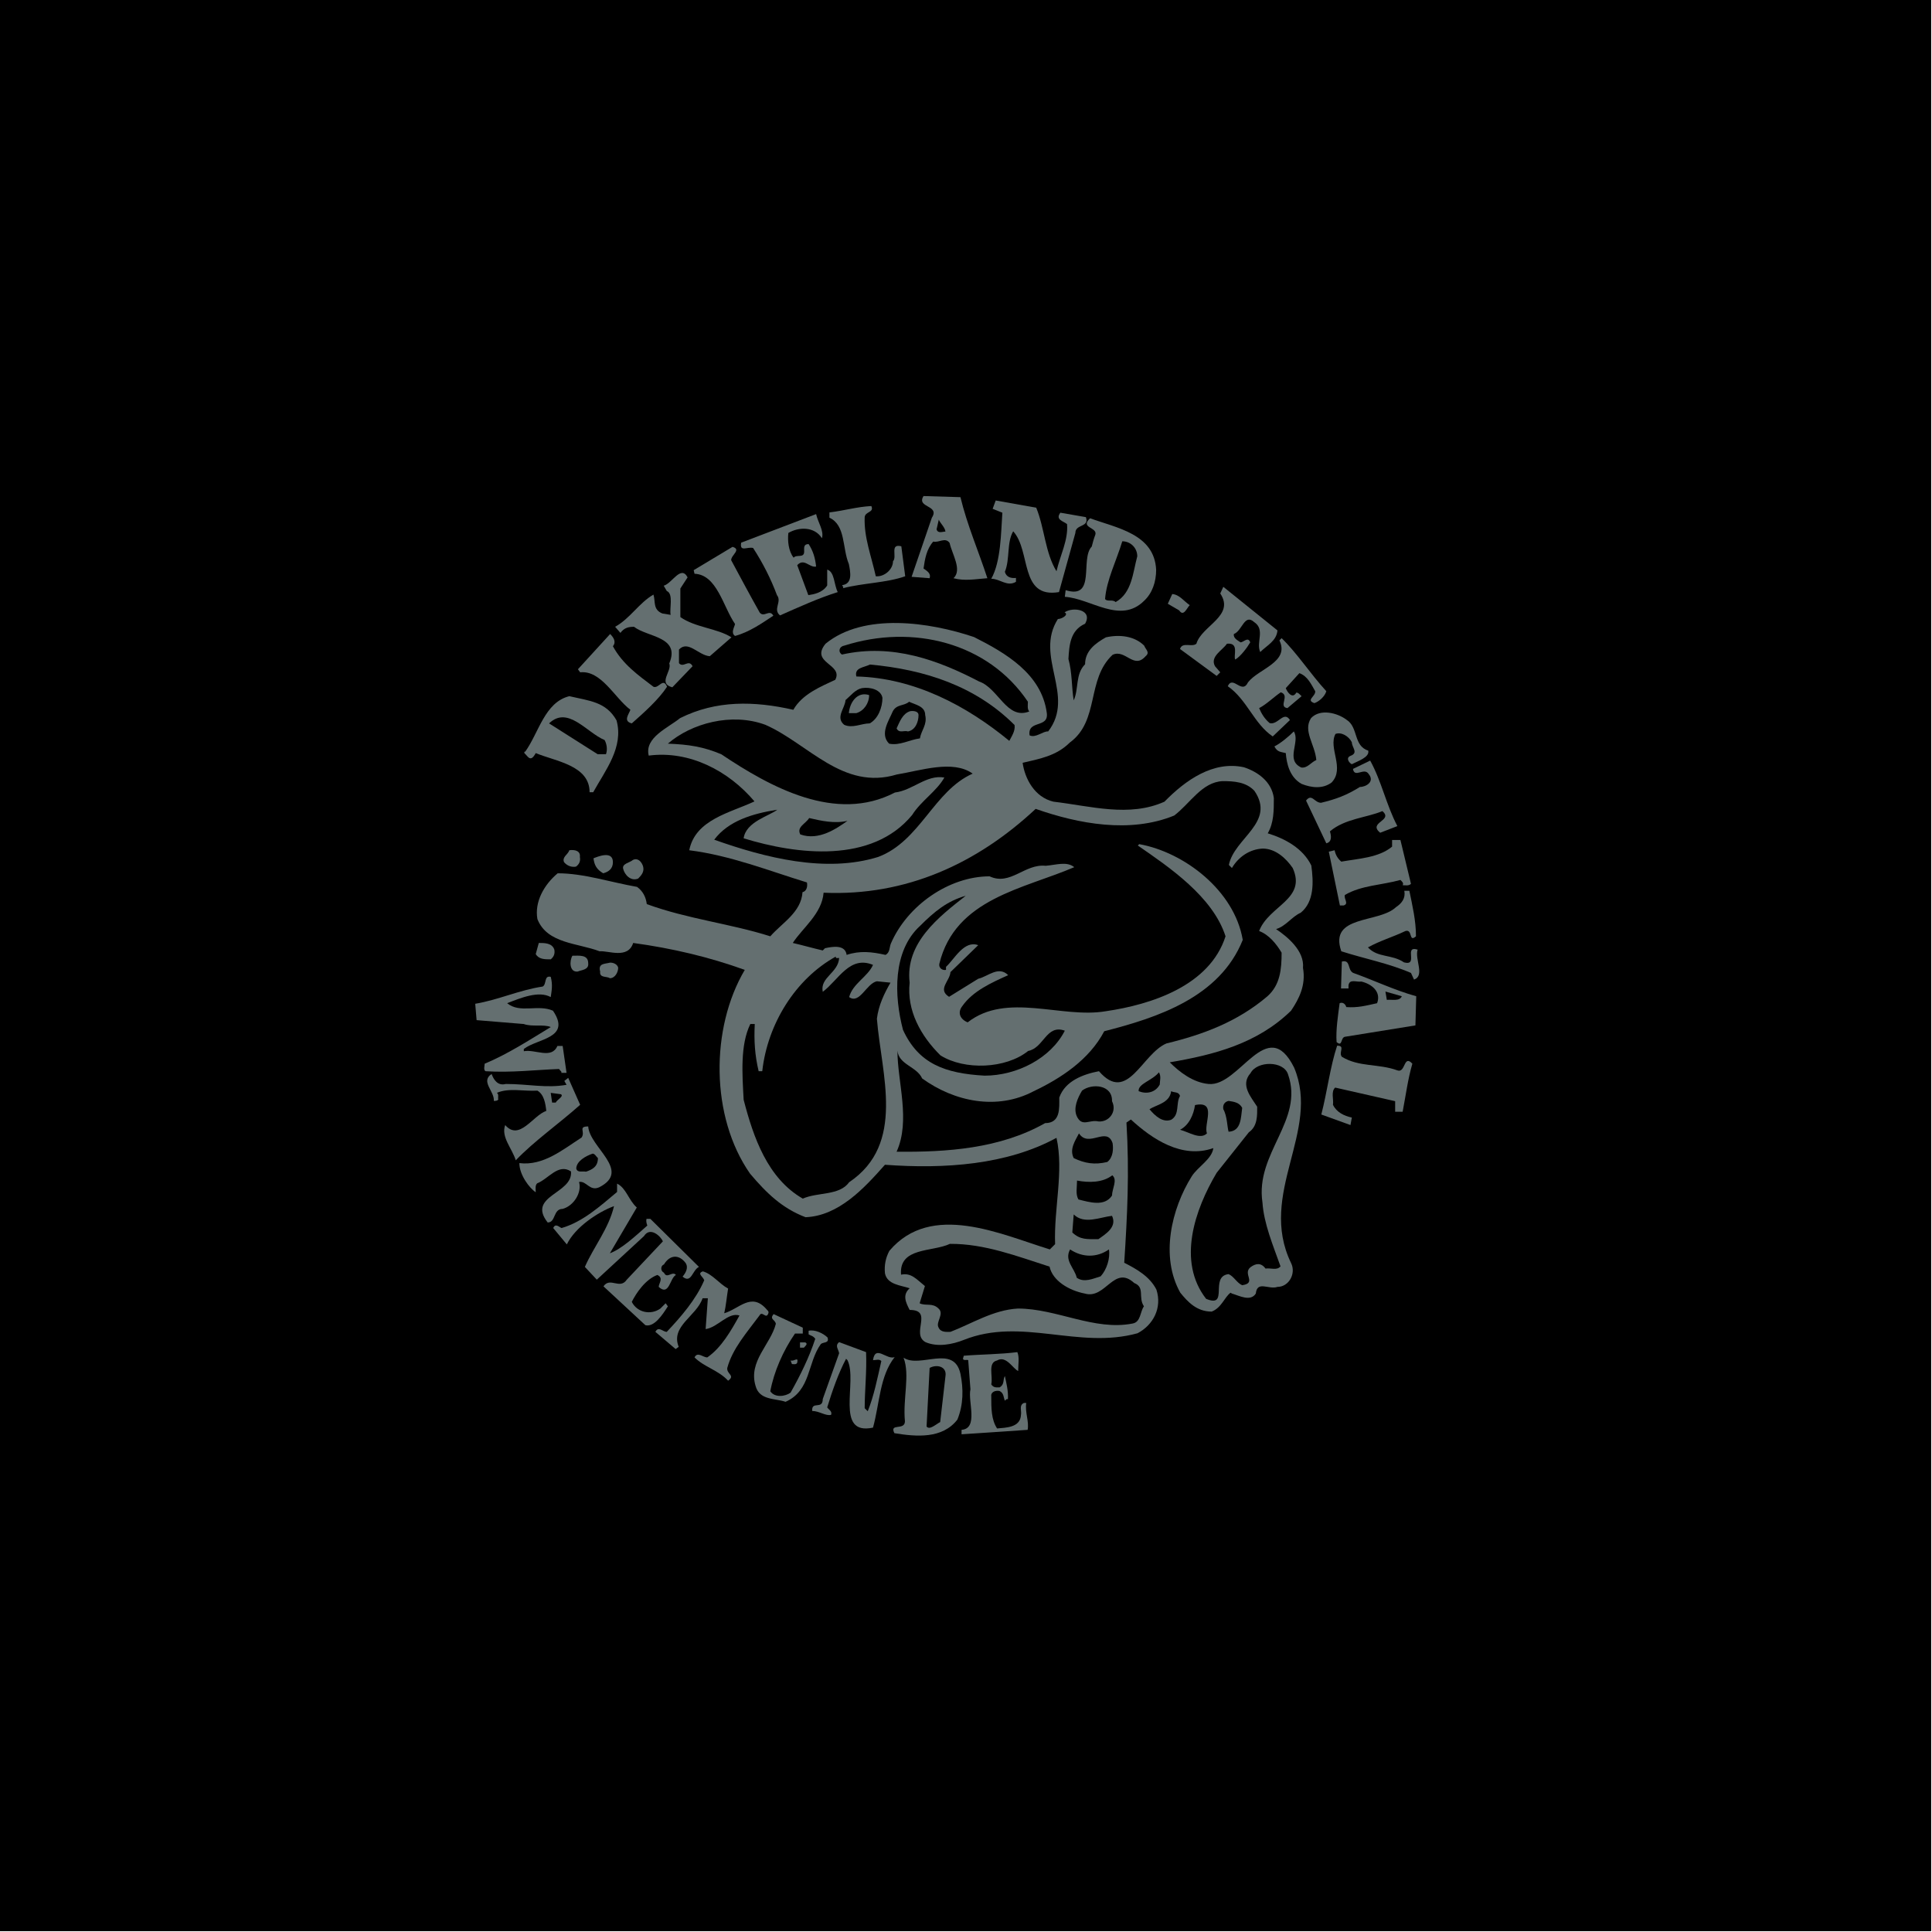 <?xml version="1.0" encoding="utf-8"?>
<!-- Generator: Adobe Illustrator 26.0.3, SVG Export Plug-In . SVG Version: 6.00 Build 0)  -->
<svg version="1.1" id="Ebene_1" xmlns="http://www.w3.org/2000/svg" xmlns:xlink="http://www.w3.org/1999/xlink" x="0px" y="0px"
	 viewBox="0 0 696 696" style="enable-background:new 0 0 696 696;" xml:space="preserve">
<style type="text/css">
	.st0{fill:#646F70;}
</style>
<rect width="695.7" height="695.7"/>
<g>
	<path class="st0" d="M346,179.1c2.4,10,6.5,19.4,9.7,29.2c-4.3,0.3-8.1,1.1-12.2,0c3.2-3-0.5-8.6-1.4-12.7c-1.6-2.2-3.8,0-5.9-0.5
		c-2.4,2.7-3,6.2-3.5,9.7c1.6,1.1,2.7,1.9,2.2,3.5l-6.5-0.5l7.3-21.3c3-4.6-5.7-3.5-3-7.8L346,179.1z"/>
	<path class="st0" d="M373.3,182.9c3,7.3,3.2,16.2,7.3,22.9c1.3-5.7,4.3-11.3,3.8-17c-1.4-1.1-4.3-1.6-2.4-4.1
		c3,0.5,6.2,1.1,9.2,1.6c1.3,3.8-3.8,2.4-3.8,5.7l-5.9,21.3c-14.3,2.4-10-14.8-16.5-21.9c-2.4,4.1-1.1,10-3,14.6
		c0.5,1.9,2.2,2.4,4,2.2v1.4c-3.2,1.9-5.7-1.1-8.9-1.1c3.5-6.2,3.5-16.7,4-23.8l-3.5-1.4l1.1-3L373.3,182.9z"/>
	<path class="st0" d="M313.9,182.3c1.1,2.4-2.2,1.9-2.4,4c-0.3,7.3,2.4,14,4,21.3c3,0.3,6.2-2.4,6.2-5.4c1.6-1.6-1.3-6.5,3-5.4
		l1.4,10.8c-6.8,2.4-15.1,2.4-22.4,4.3c0.3-0.5-0.3-0.8-0.3-1.1c3.8-0.5,3-4.6,2.4-7.6c-2.4-5.7-1.1-14-7-16.7v-1.9
		C304.5,183.9,308.5,182.6,313.9,182.3z"/>
	<path class="st0" d="M296.1,193.9c-2.7-4.3-8.4-4.1-12.1-1.9c-0.3,2.7,0,6.5,1.9,8.9c1.1-1.3,3.8,0.3,3.8-2.2
		c0-1.3-0.3-2.7,1.6-2.7c1.6,2.4,2.4,5.1,2.7,8.1c-2.4,0.5-4.3-3.2-6.8-0.5l4,10.8c1.9-0.3,5.1-0.8,6.8-3.5v-5.7
		c2.7,0.8,2.4,5.4,3.8,8.1c-7,2.2-14,5.4-20.8,8.4c-2.7-2.2,0.8-4.9-1.1-7.3c-2.2-5.9-5.1-11.6-8.6-17c-2.2-0.5-4.9,1.6-4.3-1.9
		l27-10.3C294.7,188.3,296.9,191.2,296.1,193.9z"/>
	<path class="st0" d="M416.5,205.3c0,4.3-1.4,8.4-4.3,11.1c-8.6,8.6-19.2-0.8-28.6-1.4l0.3-2.4c11.1,3.5,5.1-11.3,9.4-15.7
		c0.3-1.3,0.8-3,1.3-4.3c0.8-2.7-5.7-2.4-1.9-5.9C402.2,190.2,415.9,192.3,416.5,205.3z"/>
	<path d="M340.6,191.5c-1.1,0-2.7,0.8-3.2-0.8l0.8-3.5C338.7,188.5,340.4,189.9,340.6,191.5z"/>
	<path d="M409.7,200.4c-1.6,5.9-1.9,13.2-7.8,16.5c-1.1-1.1-3,0-3.8-1.1c0.5-6.8,4.1-13.8,6.2-20.8
		C407.3,195,409.7,197.4,409.7,200.4z"/>
	<path class="st0" d="M263.4,201.8c3.5,6.5,6.8,12.7,10.3,18.9c1.6,1.9,3.5-1.4,4.9,1.1c-4.1,2.7-8.6,5.9-13.8,7.3
		c-1.6-1.1-0.3-3,0-4.3c-4.3-6.2-6.5-17.8-14.6-18.1l-0.3-1.3l14-8.4C267.2,198,263.4,199.9,263.4,201.8z"/>
	<path class="st0" d="M245.1,212v10.3c5.4,3.8,13.2,4,18.4,7.3l-7.8,6.8c-4.1-0.3-7.8-5.9-11.1-2.4v4.9c1.6,1.9,3.5-1.6,4.9,1.1
		l-7.3,7.6c-5.4-1.4,0-5.9-1.1-8.6c4.1-9.7-7.8-9.4-12.7-13.2c-1.9,0-3.5,0.3-4.9,2.2l-1.9-2.2c5.4-3,8.6-8.6,13.8-11.6
		c0.8,2.4-0.3,5.4,3.2,6.8l3,0.5c-0.5-2.2,1.1-7.6-1.4-8.6l-1.1-1.9c3-0.8,6.2-7.6,8.6-3L245.1,212z"/>
	<path class="st0" d="M460.2,227.1c-0.3,3.8-3.8,5.4-6.2,7.8c-1.6-3.5,1.9-8.1-2.2-10.8c-3.5-3.2-4.3,3.2-7.3,4.3
		c-0.3,1.6,1.6,2.4,2.4,3c1.1,0,2.7-2.2,3.5,0c-1.1,1.9-3.5,5.1-5.4,6.2c-0.8-1.3,1.6-6.2-3-5.7c-1.6,2.4-6.2,4.6-4.3,8.1l1.9,2.2
		l-1.3,1.3l-13.2-9.7c0.8-2.7,4.3-0.5,5.9-1.9c1.9-6.5,14-10,8.6-18.1l1.1-2.4L460.2,227.1z"/>
	<path class="st0" d="M428.6,218c-1.1,1.1-2.2,4.3-3.8,1.9l-4.1-2.4l1.6-3.5C424.9,214.2,426.5,216.6,428.6,218z"/>
	<path class="st0" d="M390.9,224.7c-5.4,2.4-5.7,7.8-6,12.7c1.4,5.1,1.1,10,1.9,14.9c1.9-4.1,0.5-9.4,4.1-13c0-4.9,3.8-7.6,7.5-9.7
		c4.9-1.1,10.3-0.5,13.8,3c0.5,1.4,2.2,2.4,0.5,3.8c-4.3,4.9-7.3-2.7-11.9-0.5c-9.5,8.9-4.6,23.7-15.4,31.6
		c-4.9,4.9-11.1,5.9-17,7.3c0.8,5.7,4.3,12.4,11.1,14c13.5,1.6,27.3,5.7,40,0c7.6-7.8,17.6-14.8,28.6-12.4c4.9,1.6,10,5.1,10.8,11.1
		c0,4.6,0,8.9-2.2,12.7c6.2,1.9,12.7,5.4,15.7,11.6c0.8,5.9,1.1,13-3.8,17c-3.2,1.4-5.4,4.9-8.9,5.9c4,2.7,10.3,7.8,9.7,14
		c1.1,6.2-1.4,11.1-4.3,15.4c-12.2,11.9-27.8,15.9-43.7,18.6c3.5,3.5,8.4,7.3,14,7.8c11.1,1.1,21.1-25.4,30.8-5.9
		c9.7,22.9-13.2,45.4-1.1,70.4c1.9,3.8-0.8,8.6-4.9,8.6c-3.2,1.1-7.3-2.4-7.8,2.4c-1.9,3-5.9,0.8-8.6,0l-0.5-0.3
		c-2.2,1.6-3.2,5.4-6.8,6.8c-5.4,0-8.6-3.5-11.3-6.8c-7.3-13-3.2-30.2,4.1-41.9c2.2-3.5,7.3-6.2,7.8-10.2
		c-11.3,4-22.1-3.3-29.7-10.3l-1.6,1.1c1.1,18.1,0.3,33.5-0.8,50.5c4.3,2.2,9.2,4.9,11.6,9.7c2.1,6.5-1.1,12.7-6.8,15.7
		c-21.3,5.9-41.8-5.9-62.6,2.4c-4,1.6-9.4,2.7-13.8,0.8c-5.4-3,3-11.6-5.7-11.6c-1.4-2.7-2.7-5.4,0-7.8c-3.2-1.1-8.1-1.3-8.9-5.4
		c-0.3-3,0.3-5.7,1.6-8.1c15.1-17.8,40.2-5.9,57.8-0.5l1.9-1.9c-0.5-12.7,3.2-26.2,0.5-38.3c-17.8,9.7-40.2,11.3-61.8,9.7
		c-7.6,8.6-16.7,18.4-28.6,18.9c-8.4-3.2-14-8.6-20-15.7c-14.3-20.5-14.3-52.4-1.9-73.4c-12.7-4.6-26.2-7.8-40.2-9.7
		c-1.9,5.9-8.9,2.7-12.1,3c-7.8-3-18.9-2.7-22.4-11.6c-1.1-6.2,2.4-12.4,7.3-16.5c9.4,0,18.9,3.2,28.6,4.9c2.2,1.6,3.2,3.8,3.5,6.2
		c14.8,5.4,30,7,44.5,11.6c4.3-4.9,11.1-8.6,11.6-15.9c1.4-0.3,1.9-1.9,1.6-3.5c-14-4.3-27.5-9.7-42.4-11.6
		c2.2-11.1,14.8-13.5,23.5-17.6c-9.4-11.1-23.5-18.4-38.1-16.5c-1.6-6.5,7-10,11.3-13.5c13-6.5,26.7-6.2,40.8-3
		c3.2-5.7,10-8.4,15.1-10.8c3-5.7-9.2-6-3.5-13c13.8-11.3,37.5-7.8,53.5-2.4c11.3,5.7,24.3,13.2,26.2,27.3c0.8,5.7-7,2.4-6.2,8.1
		c2.2,1.1,4.9-1.6,6.7-1.4c10-13-5.1-27,3.5-40.5c1.4,0,4.1-1.6,2.4-2.4C386.5,218.5,393.8,219.6,390.9,224.7z"/>
	<path class="st0" d="M220.8,232.8c3.5,6.5,9.2,10.5,14.6,14.6c1.9,0.8,3.5-3.5,4.9,0c-3,4.6-8.4,9.4-12.7,13.2
		c-3.2-0.8-1.1-3.2-0.5-4.9c-5.7-4.3-10.5-14.3-18.1-13.5l-0.8-1.1l11.6-12.7C221,229.6,222.1,231.2,220.8,232.8z"/>
	<path d="M370.3,252.8c0,1.1-0.3,2.7,0.5,3.5c-8.1,3.2-11.1-8.4-18.1-10.8c-14.6-7.6-31.1-13.8-49.4-9.7c-1.6-1.1-0.8-3,0.8-3.2
		C328.8,224.7,356,231.5,370.3,252.8z"/>
	<path class="st0" d="M477.8,249c-0.5,1.9-2.7,3.8-4.3,4.3c-3.2-1.1,0.5-2.4,0.3-4.3c-1.4-2.4-2.7-5.4-5.7-6.5l-4.9,5.4
		c0.5,1.4,2.4,4.1,3.8,1.6c0.8,0,1.3,0.8,1.9,1.3l-5.1,4.3c-3.5-0.5,1.1-4.6-2.4-5.7c-2.4,1.6-5.1,4.3-7.8,5.7
		c0.8,1.9,1.9,3.8,3.8,5.4c3,0.8,5.1-4.6,7.3-1.1l-6.2,5.9c-6.8-4.6-9.2-13.2-16.2-18.1c1.9-4.1,5.1,3.2,7.3-1.4
		c3.8-4.9,15.1-7.3,11.3-15.1l0.8-0.8C467.2,235.2,472.1,242.8,477.8,249z"/>
	<path d="M365.5,261.2c0.3,2.2-1.1,4.1-1.9,5.7c-15.4-12.7-34.3-22.7-55.1-23.2c-0.8-3.2,2.7-3.2,4.9-4.3
		C333.1,241.2,351.4,247.1,365.5,261.2z"/>
	<path d="M317.9,251.4c0,3.5-1.6,7.6-4.6,9.2c-3,0-6.2,1.9-9.2,0.5c-3.2-2.7,0.3-5.9,0.5-8.9c1.9-1.6,3.5-3.8,5.9-4.3
		C313.6,247.4,317.4,248.5,317.9,251.4z"/>
	<path class="st0" d="M313.1,250.4c0,3-1.9,5.7-4.6,6.5h-2.7C306.1,253.1,308.8,249,313.1,250.4z"/>
	<path class="st0" d="M222.1,259.5c2.7,9.7-4.1,18.1-8.4,25.9h-1.3c0-9.7-12.2-11.1-19.4-14.1c-1.9,3.5-2.7,1.3-4.1,0v-0.5h0.3
		c4.9-6.8,7-17.8,15.9-20C212.4,252.5,218.3,252.8,222.1,259.5z"/>
	<path d="M333.3,257.6c0.8,3.5-1.4,5.4-1.9,8.4c-3.8,0.5-7.3,2.7-11.1,1.9c-3.5-3.5,0-8.4,1.3-11.6c1.4-2.7,4.1-1.9,5.9-3.5
		C329.8,253.9,333.3,254.4,333.3,257.6z"/>
	<path class="st0" d="M330.9,257.6c0,2.4-1.1,5.4-3.8,5.9c-1.4-0.5-3.2,0.8-4.1-1.1c1.1-2.4,2.2-5.4,4.9-6.2
		C329.3,256,330.9,256.3,330.9,257.6z"/>
	<path class="st0" d="M485.1,259.3c4.3,2.7,2.4,9.4,7.8,11.1c0.6,2.4-3.8,3.8-5.9,4.9c-0.8-0.3-2.4-2.2-0.5-3c3-1.1,0.5-3,0.5-4.9
		c-1.1-2.2-3.8-3.8-5.9-3c-2.7,5.1,3.5,12.4-1.4,17.5c-3.2,2.4-7.3,1.9-10.8,0.5c-4.3-2.4-5.4-7.3-5.7-11.1c-1.9-0.5-3-0.3-4.1-2.4
		c2.2-1.1,5.1-3.5,7-5.4c2.4,3.8-3.2,10.3,2.7,13c2.2,0.3,3.5-1.9,5.4-2.7c-0.5-5.7-4.9-10.5-1.9-15.1
		C475.6,255.2,481.8,256.8,485.1,259.3z"/>
	<path d="M217.8,266.6c0.8,1.4,1.1,3.5,0.5,5.1h-3l-17.5-11.1C204.6,254.1,211.3,263.9,217.8,266.6z"/>
	<path d="M323.1,279c8.6-1.4,20.2-5.4,27.3-0.3c-14,6.2-18.9,24.3-34,30c-18.9,5.9-40.8,0.3-59.1-6.2c5.1-6.8,13.8-9.4,22.7-10.8
		c-2.7,2.2-11.3,4.3-12.1,10.3c19.2,5.9,46.2,9.2,60.7-8.4c3.2-5.1,8.9-8.6,11.6-13.5c-6.5-1.1-11.3,4.6-17.8,5.4
		c-21.3,11.1-44.8-1.9-62.6-13.8c-6.5-2.7-11.6-3.5-19.2-3.8c8.4-7.3,22.9-11.3,35.1-6.8C291.2,267.9,303.6,284.9,323.1,279z"/>
	<path class="st0" d="M503.4,297.6l-6.2,2.4c-4.6-3.8,4.9-4.3,0.8-7.8c-5.7,2.4-13.5,2.7-18.9,7.3c0.5,1.6,0.8,3.8-1.3,4.3
		l-7.3-15.4c2.1-2.7,3,0.8,5.4,0.8c5.4-1.3,9.2-2.7,14-5.7c2.2,0,5.4-1.9,3.2-4.6c-1.6-2.7-5.1,1.6-5.7-1.9l6.2-3
		C497.7,281.4,499.4,290,503.4,297.6z"/>
	<path d="M451.9,284.9c7.8,11.4-7.3,17-9.2,26.7l1.1,1.1c2.4-4.1,6.5-6.8,11.1-7c4.6,0,8.4,3.5,10.8,7c5.1,11.3-8.6,13.5-12.1,22.7
		c3.5,1.3,6.2,4.6,8.1,7.8c0,5.9-0.5,11.6-5.1,15.7c-10.8,9.2-23.2,13.8-36.4,17c-8.9,3.8-14,21.9-24.3,10
		c-5.7,1.1-12.2,3.5-14.3,9.5c0,3.8,0.5,9.2-5.1,9.2c-16.2,9.2-35.4,10.5-53.5,10.3c5.1-11.3,0.3-25.1,0.3-36.4
		c0.5,5.1,7,5.7,8.9,10c11.6,8.4,27,11.6,40.2,4.6c9.7-4.6,20-11.3,25.4-21.6c19.2-4.9,41.6-12.2,49.9-32.9
		c-3-17.8-21.1-31.6-37.3-34.5l-0.5,0.5c11.3,7.8,27,18.4,31.6,32.7c-5.7,17.8-26.7,24.6-43.2,27c-15.9,2.7-35.6-7-49.7,4
		c-2.7-1.1-3.8-3.5-1.9-5.9c3.8-5.4,10.5-8.4,16.5-11.1c-3.5-3.5-7.3,0.5-10.8,1.3l-10.5,6.5c-4.3-2.7,0.3-5.7,0.5-8.9l10-9.7
		c-5.1-1.9-8.6,5.1-11.6,7.8v1.1c-1.4,0.3-2.7-0.8-2.4-2.2c5.7-23.5,30.5-27,48.6-34.8c-2.7-2.2-6.5-0.8-10.3-0.5
		c-7.6-0.8-12.7,7.3-20.2,3.8c-14.6,0-29.7,10.5-35.6,24.3c-0.5,1.3-0.3,3.2-1.9,4c-4.9-1.1-9.2-1.6-14,0c-0.5-3.8-5.1-3-7.8-2.4
		l-0.8,0.8c-3.5-0.8-7.3-1.9-10.8-2.7c3.5-5.4,10.5-10.5,11.1-18.1c29.7,1.3,55.3-10.5,76.4-30.2c15.4,5.4,34,8.9,49.9,2.4
		c5.7-4.3,10-12.1,17.5-12.4C444.6,281.4,448.9,281.7,451.9,284.9z"/>
	<path d="M305.3,295.7c-3.8,2.7-10.3,7.3-17,4.9c-1.4-2.7,1.9-3.8,3.2-5.9C295.8,295.7,300.7,296.8,305.3,295.7z"/>
	<path class="st0" d="M508.3,318.4c-0.8,0.8-1.9,0.5-3,0.5c0.5-0.8-0.3-1.4-0.8-1.9c-6.8,1.9-14,1.9-20,5.4
		c-0.5,1.4,1.6,3.2-0.5,3.8h-1.3l-4-19.4l2.1-0.5c0.3,1.6,1.1,3,2.4,4.1c6.2-1.1,13.5-1.4,18.3-5.4v-2.4h3L508.3,318.4z"/>
	<path class="st0" d="M208.9,308.7c0.3,1.6-0.3,2.7-1.4,3.5c-1.6,0.3-3.2-0.3-4.3-1.6c-0.8-1.9,1.4-2.7,1.9-4.3
		C207,306,209.2,306.5,208.9,308.7z"/>
	<path class="st0" d="M220.8,310.6c0,2.4-1.6,3.5-3.5,4c-2.4-1.4-3.2-3-3.5-5.4C215.1,308.7,220.8,306.2,220.8,310.6z"/>
	<path class="st0" d="M231.8,313c0,1.4-0.8,2.4-1.9,3.5c-2.7,1.1-4.9-1.4-5.4-3.5c-0.5-1.9,2.4-2.2,3.5-3.2
		C230.2,308.7,231.8,311.4,231.8,313z"/>
	<path class="st0" d="M507.7,320.8c1.1,5.4,2.4,10.8,2.4,16.5c-2.7,2.4-1.1-2.7-3.8-1.9c-4.6,2.2-9.2,3.5-13.5,5.9
		c3.5,3.8,8.6,2.4,13,5.4c5.4,1.4-0.3-6.2,4.9-4.6c-1.1,3.5,2.7,9.4-1.3,10.8l-1.1-2.4c-8.1-3.5-16.7-5.1-25.1-7.8
		c-4.6-13.2,13.5-10,19.7-15.9c2.1-1.4,3.5-3.2,3-5.9H507.7z"/>
	<path d="M347.9,322.7c-9.7,7.6-21.9,17-20.2,31.3c-1.1,10,4,19.2,11.1,26.2c8.6,5.4,23.5,4.9,31.6-1.6c5.7-1.1,6.5-9.7,13.2-7.3
		c-5.1,10-17.3,16.2-28.9,16.2c-14.3-0.8-23.8-4.3-29.4-16.5c-3.2-12.2-3.8-28.4,6.2-37.5C336.6,328.4,341.2,324.6,347.9,322.7z"/>
	<path class="st0" d="M199.7,342.1c0.3,1.6-0.3,2.7-1.3,3.5c-2.2,0-4.3,0-5.4-1.9l1.1-4C196.2,339.7,198.9,339.7,199.7,342.1z"/>
	<path class="st0" d="M211.9,347c0.3,2.4-2.4,2.4-3.8,3c-3,0.3-3-3.8-1.9-5.7C208.6,344.3,211.9,343.8,211.9,347z"/>
	<path d="M302.3,345.1c-0.3,5.4-7,7-5.9,12.2c5.7-4.3,9.7-13.2,18.1-9.7c-1.9,4.3-7.3,6.7-8.6,11.6c3.8,2.7,6.2-4.9,10-5.7l4.9,0.5
		c-2.2,3.8-4.3,8.1-4.9,13c1.6,20,10.5,45.1-10,58.9c-3.5,4.9-11.3,3.5-16.7,5.9c-12.7-7.3-17.8-22.1-21.3-35.6
		c-0.5-9.2-1.3-19.7,2.4-27.3h1.6c-0.3,5.9,0,11.1,1.4,17h1.3c1.9-17,11.9-33.2,26.5-41.3C300.9,345.4,301.8,345.1,302.3,345.1z"/>
	<path class="st0" d="M487.5,350.5c7.6,2.7,14.8,6.2,22.7,8.4l-0.3,10.5l-25.4,4.1c-1.6,0.3-0.8,3.8-3,1.9c-0.3-4.3,0.5-9.5,1.1-14
		c1.1-0.5,2.1,0.3,2.4,1.4c4.1,0.3,7-0.5,11.1-1.4c1.6-4.3-2.2-7-5.7-7.8c-1.6,0.3-4.3-1.1-4.6,1.4v1.1h-2.7l0.3-9.7
		C486.7,345.6,485.3,349.4,487.5,350.5z"/>
	<path class="st0" d="M222.7,348.6c0,1.6-1.1,3.8-3,3.8c-1.1-0.8-3.8,0-3.5-2.4c-0.8-3,1.6-2.7,3.5-3.2
		C220.8,346.7,222.4,347.3,222.7,348.6z"/>
	<path class="st0" d="M198.4,351.9c0.8,3,0.3,5.1,0,7.3c-4.3-2.4-10.8,0.3-15.7,2.2c4.6,3.8,11.1,0.3,16.5,2.7
		c6.8,10-5.7,10-10.5,13.8v0.8c4.1-0.8,10,3,12.1-1.9h1.9l1.4,9.7h-1.9c0.3-0.5-0.5-0.8-0.8-1.4c-8.4,0.3-17.3,1.4-26.5,0.8
		c-0.8-0.5-0.3-1.9-0.3-2.7c8.4-3.5,16.2-8.6,23.8-13.2c-2.4-1.1-6.8,0-9.7-1.1l-17-1.4l-0.5-5.9c8.4-1.4,15.7-4.9,24.3-6.2
		C197,354.6,195.9,351.3,198.4,351.9z"/>
	<path d="M505,358.9c-0.8,1.9-3.5,1.1-5.4,1.3l-0.5-3L505,358.9z"/>
	<path class="st0" d="M483.4,380.7c6.2,3.8,13.2,2.4,20,4.9c3,1.1,2.2-5.9,5.4-2.4c-1.6,5.4-2.4,11.6-3.5,17.3h-2.7v-3.8l-21.6-4.9
		c-1.6,1.4-0.5,4.3-0.8,6.2c1.3,2.7,4,4,6.8,4.6l-0.5,2.7l-10.5-3.8c2.1-8.1,3.2-17.3,5.7-24.8C484.8,376.7,482.1,379.1,483.4,380.7
		z"/>
	<path d="M464,387c5.9,16.7-11.9,28.3-9.2,46.2c0.5,7.6,3.8,15.4,6.5,23c-1.3,1.6-3.5,0.5-5.4,0.8c-1.6-2.2-3.5-1.9-5.4-0.5
		c-3,2.4,2.4,5.7-3,6.5c-1.9-0.8-3-3.2-4.9-4c-7,0.8,0.3,12.4-8.1,8.9c-10.5-13.5-4.1-32.1,3.8-45.4l11.6-14.6c3.2-2.2,3-6.2,3-9.2
		c-2.2-3.5-6.2-7.8-2.4-12.1C452.9,382.1,462.4,382.1,464,387z"/>
	<path d="M417.8,390.7c-1.6,3-4.9,3.5-7.6,2.4c-0.3-2.7,4.9-3.8,7.3-6.8C418.4,387.8,417.8,389.4,417.8,390.7z"/>
	<path class="st0" d="M182.2,390.5c8.1,0,14.6,1.6,21.9,0.3l-0.8-1.4l1.4-1.1l4.3,9.7c-7.6,6.8-16.5,13-23.2,20
		c-1.3-4.3-5.4-8.4-3.8-12.7c5.1,5.9,10-3.5,14.8-5.1c-0.3-2.7-0.8-5.9-3.2-7.3c-4.9,0.3-10.3-1.1-14.6,0.8c0.8,0.5,0.3,1.6,0.5,2.4
		c-0.3,0.5-1.1,0.5-1.6,0.5c0.3-3.5-4.9-7-0.8-9.7C177.8,388.8,179.2,391.3,182.2,390.5z"/>
	<path d="M400.6,396.7c1.9,3.8-1.1,7.6-4.9,7.3c-3.2-0.8-5.9,2.2-7.8-1.9c-1.3-3,0.3-6.5,1.9-9.2
		C393.3,390.2,400.8,390.7,400.6,396.7z"/>
	<path d="M425.1,394.8c-1.6,2.7,0,6.7-3.2,8.6c-3,1.1-5.7-1.3-7.8-3.8c2.4-1.6,7.3-2.2,7.8-6.5C423,393.7,424.6,393.2,425.1,394.8z"
		/>
	<path d="M202.1,394.2c1.1,0.8-1.4,1.9-1.9,3h-1.3l-0.5-3.5L202.1,394.2z"/>
	<path d="M447.5,399.1c-0.5,3.5-0.3,8.4-4.9,8.6c-0.5-1.6-0.5-5.7-1.9-8.1c-0.3-1.6,0.5-2.7,1.9-3
		C444.6,396.9,446.5,397.2,447.5,399.1z"/>
	<path d="M434.8,408.3c-2.4,2.4-6.5-0.5-9.7-1.3c3.2-1.6,4.9-5.4,5.4-8.9C438.6,396.4,433.5,405,434.8,408.3z"/>
	<path class="st0" d="M211.9,405.8c0.5,7.6,15.7,15.9,4,21.9c-3.5,1.6-4.6-2.4-7.3-1.9c1.1,3.8-1.9,8.6-5.9,9.7
		c-3.5,0-2.4,4.9-5.4,4.9c-7.6-9.7,9.2-10.3,8.4-18.4c-4.6-3-8.1,2.7-12.2,4.3c-0.8,0.8-0.5,2.2-0.5,3.2c-2.2-1.4-5.9-6.2-5.9-10.5
		c8.6,1.1,15.7-4.9,22.4-9.2C211,407.7,208.1,405.8,211.9,405.8z"/>
	<path d="M400.8,411.8c0.3,1.9,0.3,5.1-1.9,6.8c-4.6,1.1-8.1,0.5-12.1-1.4c-1.6-3.2,0.5-6.2,1.9-8.9
		C392.2,413.7,398.7,405.6,400.8,411.8z"/>
	<path d="M215.4,417.2c0,3-1.9,4.1-4.3,4.9c-1.4-0.3-3,0.5-3.5-1.1c0-2.7,3.5-4.6,5.9-5.4C214.3,415.6,214.8,416.7,215.4,417.2z"/>
	<path d="M400.6,430.7c-2.7,4.1-8.1,2.4-12.1,1.4c-1.1-1.9-0.5-4.3-0.5-6.8c4.3,0.8,9.2,0.8,12.7-1.9
		C402.7,425,400.6,428.3,400.6,430.7z"/>
	<path class="st0" d="M229.4,435l-9.7,16.5c4.3-1.6,9.2-6.2,13.5-10c-0.3-0.8-0.5-1.6-0.3-2.4h1.4l17.5,17.3
		c-2.4,1.1-2.7,6.2-5.9,3.5c1.1-1.3,2.2-3.2,1.1-4.9c-2.4-3.2-5.7-3-7.8,0.5c-1.3,0.5-1.3,2.4,0,3c1.1,2.4,3-0.8,4.3,0.8
		c-2.2,1.1-2.4,7.8-6.2,4.3c0-1.3,1.9-3.2-0.5-4.3c-4.3,1.6-7.6,6.5-9.2,9.7c1.9,3.8,6.8,4.9,10.3,2.4l1.9-1.9l0.8,1.1
		c-1.9,3-4.9,7.6-8.1,6.8l-15.1-14c2.4-3.5,5.9,1.3,8.4-2.4l13-13.8c-0.8-1.9-4.6-5.4-6.8-1.9l-17,15.7l-4.3-4.6
		c3.2-7.3,8.6-13.8,10.5-21.9c-5.9,2.2-14,7.6-17,13.8l-4.9-5.9c0.8-1.9,2.2-0.3,3,0c7.6-2.2,13.8-7.8,20-13v-3
		C225.6,428,226.4,432.3,229.4,435z"/>
	<path d="M400.6,438c1.9,4-2.2,6.5-4.9,8.4c-4.1,0-6.5,0.3-9.4-2.4l0.5-6.5C390.6,441.2,396.2,438.5,400.6,438z"/>
	<path d="M378.1,456.3c1.1,5.1,7,8.6,12.7,9.7c7.5,2.2,10.5-10.5,17.8-3.8c4,1.6,1.3,5.1,3.5,8.4c-1.4,1.9-1.1,5.7-4.1,6.2
		c-13.8,2.7-27.3-5.4-41.3-5.4c-8.9,0.5-16.5,5.4-24.3,8.4c-1.3,0-3.5,0.3-4.3-1.6c-1.1-1.9,2.2-4.9,0-6.8c-2.2-2.2-4.6-0.8-6.8-1.9
		l1.9-6.2c-3-2.4-4.9-4.9-8.6-4.1c-0.8-10,11.3-8.1,17.6-11.1C354.7,448,366.5,452.6,378.1,456.3z"/>
	<path d="M399.5,450.1c0.5,3.2-0.8,7.3-3,9.7c-2.7,0.8-5.9,2.4-8.6,0.5c-0.8-3.5-4.6-6.2-2.4-10.2
		C390,453.1,395.2,453.1,399.5,450.1z"/>
	<path class="st0" d="M262.3,464.2c-0.5,3-0.8,6.5-1.4,8.9c5.4-1.6,9.7-7.6,15.1-1.6c0.3,0.5,1.1,0.8,0.8,1.6
		c-0.8,2.4-2.2-1.1-3.2,0.8c-4.6,6.2-9.7,11.9-11.6,18.9c-0.3,2.2,3,2.7,0.3,4.6c-3.5-3.8-8.6-4.9-12.1-8.4c1.1-2.2,3,0,4.6,0
		c5.1-3.5,8.6-9.7,11.6-15.1c-4.1-1.3-7.8,4.3-12.2,4.9l0.8-11.1h-1.9c-2.2,6.5-11.6,10-8.6,17.5l-1.1,0.8l-7.3-6.2
		c1.1-2.2,2.7,0,4.1,0c5.1-5.4,10.5-11.6,13.5-18.6c-0.5-1.4-2.7-2.4-0.5-3.2C256.7,459,259.1,462.5,262.3,464.2z"/>
	<path class="st0" d="M289.1,480.4h-2.7c-4.3,6.2-7.6,13.8-8.9,20.8c1.6,2.4,5.4,1.9,7.3,0.5c3.5-6.2,6.7-12.7,8.9-19.4
		c-0.8-1.1-1.6-1.1-2.4-1.6v-1.3c2.2-0.5,5.1,0.8,6.8,2.4c0.8,2.2-1.6,1.6-2.4,2.4c-4.9,6.8-3.5,16.7-12.7,20.8
		c-3.8-1.3-9.4-0.5-10.8-5.7c-2.7-8.9,5.4-14.9,7.3-22.4c-0.3-1.6-2.4-1.6-0.8-3.5l10.5,4.9V480.4z"/>
	<path class="st0" d="M290.1,483.6c1.1,0.5,0,1.3-0.5,1.9h-1.4v-1.9H290.1z"/>
	<path class="st0" d="M312,487.1c0.3,6.8-0.5,14-0.5,20.2l1.1,1.1c2.2-5.4,3.5-11.9,4.9-18.1c-0.8-0.8-1.9-0.3-3-0.3
		c0.8-5.7,4.9,0,7.8-1.1c-5.4,6.8-5.4,16.7-7.8,25.4c-14,3-5.4-16.7-9.2-24.3l-0.5-0.5c-2.7,5.1-4.9,11.3-6.8,17.5
		c0.5,0.8,1.9,1.4,1.4,2.7c-1.9,0.5-4.3-1.4-6.8-1.4c-0.3-3.8,3.8-0.3,3.8-4.3l5.9-16.5c-0.3-1.6-1.6-2.7,0-4L312,487.1z"/>
	<path class="st0" d="M366.5,487.1c0.8,1.9,0.3,4.3,0.3,6.8c-1.9-0.8-4.3-5.7-7.6-3.8c-3.5,0.8-1.4,5.7-2.1,8.6
		c0.8,1.3,1.9,1.1,3,1.1c1.9-1.1,1.1-2.7,1.9-4.1c0.5,2.4,1.3,5.4,1.1,8.4c-0.5-0.3-0.8,0.3-1.1,0.5c-0.5-1.1-0.3-2.7-1.9-3.5
		c-1.4-0.3-3.2,0.3-3,1.9c0,4.3,0,8.4,2.1,11.6c3.2-0.3,8.4-0.3,8.6-4.9c0.3-1.4-0.8-3.5,1.1-4.3h0.8c-0.5,3.5,1.1,6.7,0.5,9.7
		l-23.8,1.6v-1.6c6.2-0.5,2.2-10.3,3.2-14.6l-0.8-10.5c-0.5-0.3-1.6,0.3-1.9-0.5l0.3-1.1C353.3,487.9,360.3,487.9,366.5,487.1z"/>
	<path class="st0" d="M346,494.9c1.1,5.4,1.1,11.1-1.1,16.5c-5.4,7-14.8,6.2-22.7,4.9c-1.9-3.8,3.8-0.8,3.8-4.3
		c-0.8-8.1,1.9-16.7-0.5-22.9C331.4,493.1,343.6,484.1,346,494.9z"/>
	<path class="st0" d="M287.2,490.9c-0.3,0.8-1.4,0.5-1.9,0.5l-0.5-1.3C286.1,490.6,287.7,488.5,287.2,490.9z"/>
	<path d="M340.6,495.8l-1.9,16.5c-1.6,0.8-3.8,3-4.9,1.6l1.1-21.1C337.4,491.4,341.2,492.2,340.6,495.8z"/>
</g>
</svg>
